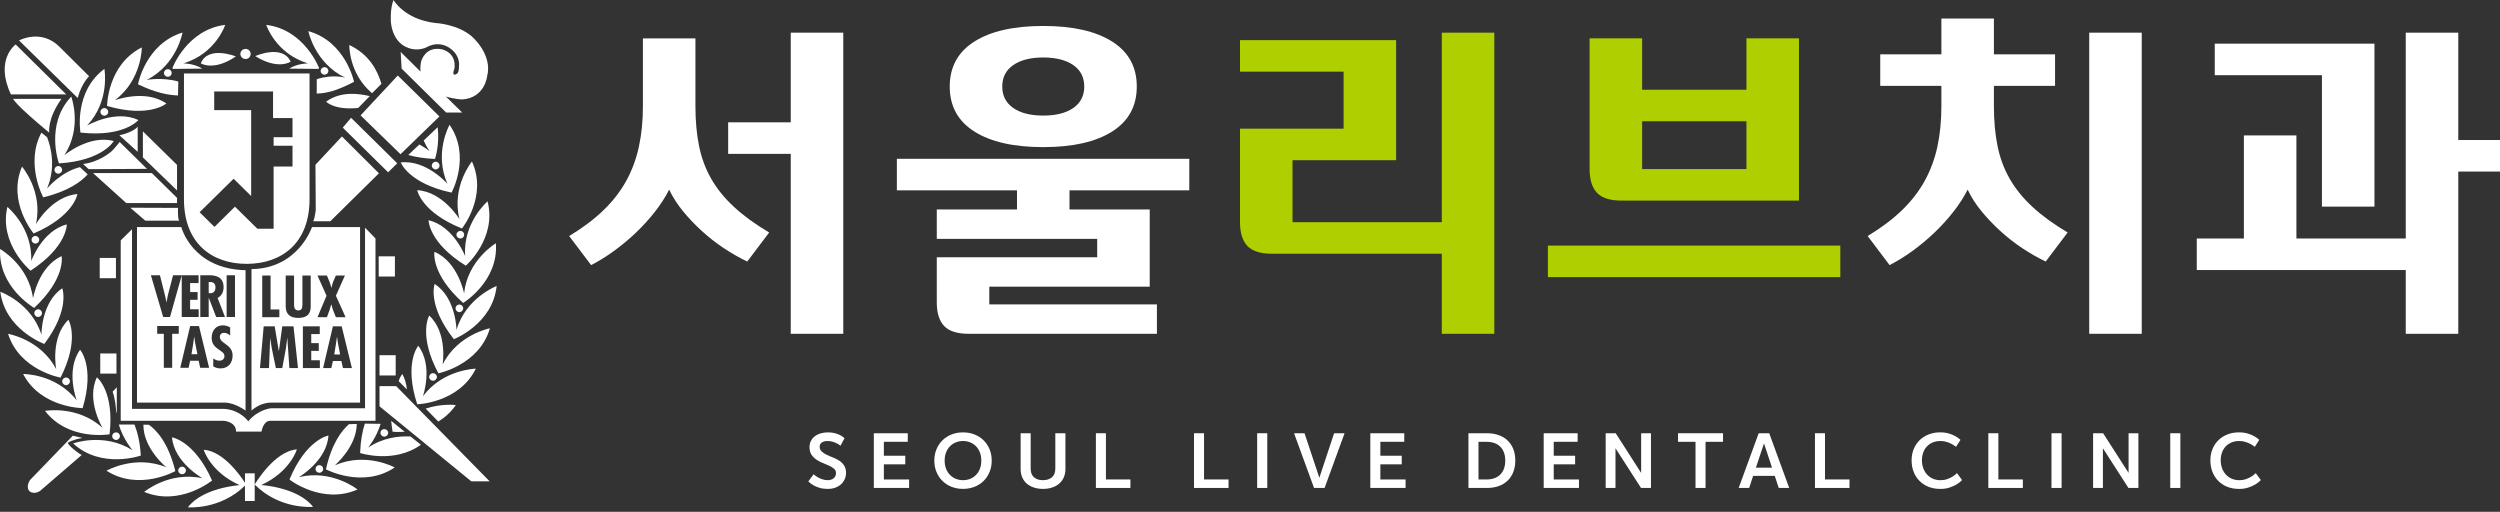 <svg width="254" height="52" viewBox="0 0 254 52" fill="none" xmlns="http://www.w3.org/2000/svg">
<rect x="0" y="0" width="254" height="52" fill="#333333" stroke="none"/>
<path d="M82.658 48.188C82.788 48.301 82.93 48.402 83.086 48.491C83.215 48.565 83.368 48.633 83.543 48.694C83.718 48.755 83.906 48.786 84.106 48.786C84.215 48.786 84.32 48.769 84.42 48.738C84.52 48.706 84.609 48.66 84.686 48.601C84.764 48.542 84.825 48.468 84.87 48.376C84.914 48.285 84.937 48.18 84.937 48.062C84.937 47.884 84.871 47.74 84.738 47.626C84.606 47.513 84.44 47.41 84.239 47.316C84.039 47.223 83.823 47.131 83.591 47.04C83.359 46.949 83.143 46.835 82.943 46.697C82.743 46.559 82.576 46.391 82.445 46.191C82.312 45.992 82.246 45.737 82.246 45.427C82.246 45.196 82.294 44.988 82.388 44.803C82.482 44.618 82.614 44.462 82.781 44.331C82.949 44.2 83.149 44.1 83.381 44.032C83.614 43.963 83.864 43.929 84.135 43.929C84.405 43.929 84.657 43.96 84.865 44.021C85.073 44.082 85.246 44.151 85.386 44.224C85.551 44.313 85.691 44.411 85.805 44.52L85.393 45.287C85.289 45.199 85.169 45.12 85.033 45.051C84.918 44.992 84.779 44.937 84.617 44.885C84.454 44.833 84.276 44.807 84.081 44.807C83.841 44.807 83.647 44.857 83.5 44.958C83.353 45.059 83.278 45.198 83.278 45.375C83.278 45.577 83.345 45.74 83.477 45.865C83.61 45.991 83.774 46.102 83.972 46.198C84.17 46.294 84.384 46.386 84.617 46.474C84.85 46.563 85.064 46.671 85.262 46.8C85.46 46.928 85.624 47.09 85.757 47.287C85.889 47.484 85.956 47.734 85.956 48.04C85.956 48.267 85.913 48.479 85.828 48.676C85.743 48.872 85.621 49.045 85.461 49.193C85.3 49.34 85.106 49.457 84.876 49.543C84.646 49.629 84.383 49.673 84.089 49.673C83.774 49.673 83.494 49.635 83.249 49.559C83.005 49.482 82.8 49.395 82.634 49.297C82.434 49.183 82.265 49.055 82.125 48.913L82.657 48.19L82.658 48.188Z" fill="white"/>
<path d="M88.782 44.017H92.229V44.887H89.8V46.305H91.975V47.175H89.8V48.711H92.364V49.575H88.781V44.016L88.782 44.017Z" fill="white"/>
<path d="M94.927 46.8C94.927 46.382 95 45.998 95.145 45.649C95.29 45.299 95.491 44.996 95.749 44.741C96.006 44.485 96.313 44.287 96.67 44.144C97.027 44.001 97.418 43.93 97.843 43.93C98.267 43.93 98.659 44.001 99.016 44.144C99.373 44.287 99.68 44.485 99.937 44.741C100.195 44.997 100.396 45.3 100.541 45.649C100.686 45.998 100.758 46.382 100.758 46.8C100.758 47.218 100.686 47.596 100.541 47.948C100.396 48.3 100.195 48.604 99.937 48.86C99.68 49.116 99.373 49.314 99.016 49.457C98.659 49.6 98.267 49.671 97.843 49.671C97.418 49.671 97.027 49.6 96.67 49.457C96.313 49.314 96.005 49.115 95.749 48.86C95.491 48.604 95.29 48.3 95.145 47.948C95 47.596 94.927 47.214 94.927 46.8ZM95.977 46.8C95.977 47.11 96.026 47.388 96.123 47.634C96.221 47.88 96.354 48.088 96.524 48.258C96.694 48.428 96.892 48.558 97.119 48.65C97.347 48.74 97.588 48.786 97.843 48.786C98.098 48.786 98.345 48.741 98.57 48.65C98.794 48.559 98.991 48.428 99.158 48.258C99.325 48.088 99.458 47.881 99.555 47.634C99.653 47.388 99.701 47.11 99.701 46.8C99.701 46.49 99.653 46.205 99.555 45.959C99.458 45.713 99.325 45.505 99.158 45.335C98.99 45.164 98.794 45.035 98.57 44.943C98.345 44.852 98.103 44.807 97.843 44.807C97.583 44.807 97.347 44.852 97.119 44.943C96.891 45.034 96.694 45.164 96.524 45.335C96.354 45.505 96.221 45.712 96.123 45.959C96.026 46.205 95.977 46.485 95.977 46.8Z" fill="white"/>
<path d="M103.697 44.017H104.717V47.612C104.717 48.006 104.829 48.301 105.055 48.494C105.279 48.689 105.581 48.786 105.961 48.786C106.341 48.786 106.646 48.689 106.876 48.494C107.105 48.3 107.22 48.004 107.22 47.605V44.017H108.247V47.656C108.247 47.966 108.192 48.247 108.083 48.497C107.973 48.748 107.818 48.96 107.618 49.133C107.418 49.305 107.178 49.438 106.898 49.531C106.619 49.625 106.308 49.672 105.969 49.672C105.629 49.672 105.319 49.625 105.039 49.531C104.759 49.438 104.519 49.305 104.319 49.133C104.12 48.96 103.966 48.749 103.859 48.497C103.751 48.247 103.697 47.966 103.697 47.656V44.017Z" fill="white"/>
<path d="M112.362 44.017V48.712H114.851V49.576H111.343V44.017H112.363H112.362Z" fill="white"/>
<path d="M122.33 44.017V48.712H124.819V49.576H121.312V44.017H122.332H122.33Z" fill="white"/>
<path d="M127.728 44.017H128.755V49.576H127.728V44.017Z" fill="white"/>
<path d="M135.545 44.017H136.609L134.578 49.576H133.507L131.475 44.017H132.54L134.046 48.542L135.545 44.017Z" fill="white"/>
<path d="M139.225 44.017H142.673V44.887H140.244V46.305H142.417V47.175H140.244V48.711H142.808V49.575H139.224V44.016L139.225 44.017Z" fill="white"/>
<path d="M149.194 44.017H151.075C151.51 44.017 151.905 44.08 152.26 44.206C152.615 44.331 152.917 44.512 153.167 44.748C153.416 44.985 153.61 45.275 153.748 45.619C153.885 45.964 153.954 46.355 153.954 46.793C153.954 47.23 153.885 47.621 153.748 47.966C153.61 48.311 153.416 48.602 153.167 48.841C152.917 49.08 152.615 49.262 152.26 49.388C151.905 49.513 151.51 49.576 151.075 49.576H149.194V44.017ZM151.053 48.712C151.337 48.712 151.596 48.671 151.828 48.587C152.06 48.504 152.259 48.38 152.424 48.218C152.589 48.056 152.715 47.855 152.803 47.616C152.89 47.378 152.935 47.103 152.935 46.794C152.935 46.484 152.889 46.21 152.8 45.974C152.71 45.737 152.583 45.538 152.418 45.376C152.254 45.214 152.056 45.092 151.826 45.011C151.596 44.931 151.338 44.89 151.054 44.89H150.214V48.714H151.054L151.053 48.712Z" fill="white"/>
<path d="M156.84 44.017H160.287V44.887H157.859V46.305H160.032V47.175H157.859V48.711H160.422V49.575H156.839V44.016L156.84 44.017Z" fill="white"/>
<path d="M163.135 44.017H164.155L166.741 48.048V44.017H167.738V49.576H166.727L164.134 45.545V49.576H163.137V44.017H163.135Z" fill="white"/>
<path d="M172.265 44.888H170.488V44.017H175.06V44.888H173.284V49.575H172.264V44.888H172.265Z" fill="white"/>
<path d="M180.315 48.351H178.119L177.714 49.576H176.65L178.681 44.017H179.753L181.784 49.576H180.72L180.315 48.351ZM178.397 47.517H180.039L179.222 45.051L178.398 47.517H178.397Z" fill="white"/>
<path d="M185.419 44.017V48.712H187.908V49.576H184.4V44.017H185.42H185.419Z" fill="white"/>
<path d="M194.219 46.778C194.219 46.355 194.291 45.968 194.436 45.619C194.581 45.269 194.782 44.969 195.04 44.718C195.298 44.468 195.603 44.273 195.958 44.135C196.313 43.998 196.697 43.928 197.113 43.928C197.457 43.928 197.759 43.968 198.015 44.047C198.272 44.125 198.489 44.214 198.663 44.313C198.863 44.426 199.038 44.551 199.188 44.689L198.731 45.398C198.596 45.289 198.446 45.191 198.281 45.102C198.137 45.028 197.969 44.96 197.779 44.899C197.59 44.838 197.382 44.807 197.157 44.807C196.857 44.807 196.591 44.856 196.359 44.955C196.127 45.054 195.929 45.191 195.767 45.365C195.604 45.539 195.481 45.746 195.396 45.985C195.311 46.223 195.269 46.483 195.269 46.764C195.269 47.044 195.312 47.307 195.4 47.554C195.487 47.8 195.612 48.014 195.775 48.196C195.938 48.379 196.136 48.523 196.37 48.629C196.605 48.735 196.87 48.788 197.164 48.788C197.409 48.788 197.634 48.751 197.839 48.677C198.044 48.603 198.219 48.522 198.364 48.433C198.534 48.33 198.689 48.209 198.829 48.071L199.347 48.773C199.186 48.945 198.997 49.095 198.777 49.223C198.588 49.336 198.355 49.439 198.081 49.533C197.805 49.627 197.488 49.674 197.128 49.674C196.699 49.674 196.305 49.603 195.948 49.464C195.591 49.323 195.284 49.125 195.03 48.869C194.775 48.614 194.576 48.309 194.433 47.954C194.29 47.599 194.22 47.208 194.22 46.78L194.219 46.778Z" fill="white"/>
<path d="M203.034 44.017V48.712H205.522V49.576H202.015V44.017H203.035H203.034Z" fill="white"/>
<path d="M208.431 44.017H209.458V49.576H208.431V44.017Z" fill="white"/>
<path d="M212.658 44.017H213.677L216.264 48.048V44.017H217.261V49.576H216.249L213.656 45.545V49.576H212.659V44.017H212.658Z" fill="white"/>
<path d="M220.498 44.017H221.525V49.576H220.498V44.017Z" fill="white"/>
<path d="M224.575 46.778C224.575 46.355 224.647 45.968 224.792 45.619C224.937 45.269 225.138 44.969 225.396 44.718C225.653 44.468 225.959 44.273 226.314 44.135C226.669 43.998 227.053 43.928 227.468 43.928C227.813 43.928 228.114 43.968 228.371 44.047C228.628 44.125 228.844 44.214 229.019 44.313C229.219 44.426 229.394 44.551 229.544 44.689L229.087 45.398C228.952 45.289 228.802 45.191 228.637 45.102C228.492 45.028 228.325 44.96 228.135 44.899C227.946 44.838 227.738 44.807 227.513 44.807C227.213 44.807 226.947 44.856 226.715 44.955C226.483 45.054 226.285 45.191 226.122 45.365C225.96 45.539 225.837 45.746 225.752 45.985C225.667 46.223 225.624 46.483 225.624 46.764C225.624 47.044 225.668 47.307 225.756 47.554C225.843 47.8 225.968 48.014 226.131 48.196C226.293 48.379 226.492 48.523 226.726 48.629C226.961 48.735 227.226 48.788 227.52 48.788C227.764 48.788 227.99 48.751 228.195 48.677C228.4 48.603 228.575 48.522 228.72 48.433C228.89 48.33 229.045 48.209 229.185 48.071L229.703 48.773C229.542 48.945 229.353 49.095 229.133 49.223C228.944 49.336 228.711 49.439 228.436 49.533C228.161 49.627 227.844 49.674 227.484 49.674C227.054 49.674 226.661 49.603 226.304 49.464C225.946 49.323 225.64 49.125 225.385 48.869C225.131 48.614 224.932 48.309 224.789 47.954C224.646 47.599 224.576 47.208 224.576 46.78L224.575 46.778Z" fill="white"/>
<path d="M75.918 26.572C75.114 26.188 74.316 25.732 73.525 25.204C72.733 24.677 71.99 24.095 71.296 23.459C70.601 22.823 69.968 22.158 69.395 21.461C68.823 20.766 68.354 20.034 67.988 19.266C67.598 20.034 67.111 20.79 66.526 21.534C65.941 22.278 65.295 22.986 64.589 23.658C63.882 24.329 63.14 24.947 62.36 25.511C61.581 26.075 60.813 26.549 60.058 26.933L57.829 23.982C59.217 23.142 60.387 22.261 61.337 21.337C62.288 20.413 63.055 19.418 63.64 18.349C64.225 17.282 64.65 16.124 64.918 14.876C65.187 13.629 65.32 12.261 65.32 10.773V3.899H70.656V10.773C70.656 12.261 70.777 13.611 71.022 14.822C71.265 16.035 71.679 17.15 72.264 18.17C72.849 19.191 73.622 20.144 74.584 21.031C75.546 21.919 76.734 22.783 78.147 23.622L75.918 26.574V26.572ZM80.34 12.427V3.321H85.676V33.914H80.34V15.63H73.981V12.426H80.34V12.427Z" fill="white"/>
<path d="M91.121 16.134H120.831V19.337H108.662V21.281H116.811V29.127H100.513V30.927H117.542V33.914H98.43C97.26 33.914 96.425 33.65 95.926 33.122C95.426 32.594 95.177 31.79 95.177 30.71V26.139H111.475V24.267H95.177V21.28H103.327V19.336H91.121V16.133V16.134ZM96.493 8.792C96.493 6.801 97.327 5.278 98.996 4.221C100.665 3.166 102.997 2.638 105.995 2.638C108.992 2.638 111.324 3.166 112.993 4.221C114.662 5.278 115.497 6.801 115.497 8.792C115.497 10.784 114.662 12.308 112.993 13.363C111.324 14.42 108.992 14.947 105.995 14.947C102.997 14.947 100.665 14.42 98.996 13.363C97.327 12.308 96.493 10.785 96.493 8.792ZM101.829 8.792C101.829 9.728 102.2 10.454 102.944 10.97C103.686 11.486 104.704 11.744 105.995 11.744C107.286 11.744 108.302 11.486 109.046 10.97C109.789 10.454 110.161 9.728 110.161 8.792C110.161 7.856 109.789 7.131 109.046 6.614C108.302 6.098 107.286 5.84 105.995 5.84C104.704 5.84 103.686 6.098 102.944 6.614C102.2 7.13 101.829 7.856 101.829 8.792Z" fill="white"/>
<path d="M146.486 25.78H129.237C128.067 25.78 127.233 25.516 126.734 24.988C126.234 24.461 125.984 23.657 125.984 22.577V13.075H136.509V7.28H125.984V4.076H141.845V16.277H131.32V22.576H146.486V3.32H151.822V33.913H146.486V25.779V25.78Z" fill="#B0CF00"/>
<path d="M157.266 24.953H186.976V28.157H157.266V24.953ZM164.758 20.382C163.588 20.382 162.754 20.118 162.255 19.59C161.755 19.063 161.505 18.258 161.505 17.178V3.897H166.841V9.116H177.439V3.897H182.775V20.382H164.759H164.758ZM177.438 17.178V12.32H166.84V17.178H177.438Z" fill="#B0CF00"/>
<path d="M202.581 8.72V10.771C202.581 12.259 202.702 13.609 202.947 14.82C203.19 16.033 203.604 17.148 204.189 18.168C204.774 19.189 205.547 20.142 206.509 21.029C207.471 21.917 208.659 22.781 210.073 23.62L207.844 26.572C207.039 26.189 206.241 25.732 205.45 25.205C204.658 24.677 203.915 24.095 203.221 23.459C202.526 22.824 201.893 22.158 201.32 21.461C200.748 20.766 200.279 20.034 199.913 19.266C199.523 20.034 199.036 20.791 198.451 21.534C197.866 22.278 197.22 22.986 196.514 23.658C195.807 24.33 195.065 24.948 194.285 25.512C193.506 26.075 192.738 26.549 191.983 26.933L189.754 23.982C191.142 23.142 192.312 22.261 193.263 21.337C194.213 20.413 194.98 19.418 195.565 18.349C196.15 17.282 196.575 16.125 196.844 14.877C197.112 13.63 197.245 12.261 197.245 10.774V8.722H191.033V5.518H197.245V1.883H202.581V5.518H208.794V8.722H202.581V8.72ZM212.265 3.321H217.601V33.914H212.265V3.321Z" fill="white"/>
<path d="M244.425 27.435H223.192V24.232H227.979V13.758H233.315V24.232H244.425V3.32H249.761V14.226H254V17.43H249.761V33.914H244.425V27.435ZM235.909 7.64H225.019V4.436H241.245V20.993H235.909V7.64Z" fill="white"/>
<path d="M11.781 26.207H10.132V28.262H11.781V26.207ZM4.575 41.745C6.948 44.838 11.131 44.125 11.131 44.125C11.642 39.749 9.845 38.336 9.845 38.336C8.727 40.653 10.412 43.464 10.412 43.464C7.873 41.149 4.575 41.745 4.575 41.745ZM8.909 17.714L8.119 16.982C6.18 17.463 4.78 19.151 4.78 19.151C5.686 17.011 5.193 15.007 4.791 13.946L4.208 13.478C2.532 16.613 4.393 20.049 4.393 20.049C6.961 19.432 8.272 18.433 8.909 17.714ZM14.304 46.285C14.228 44.924 13.974 43.93 13.665 43.136H12.071C12.507 44.63 13.476 45.75 13.476 45.75C10.566 43.903 7.43 45.053 7.43 45.053C10.314 47.694 14.304 46.286 14.304 46.286M20.178 27.964V28.758H19.315V29.676H20.075V30.462H19.315V31.421H20.187V32.204H18.464V27.973L17.274 32.204H16.577L15.331 27.964H16.25L16.761 30.005C16.831 30.248 16.861 30.484 16.919 30.727H16.927C16.974 30.474 16.991 30.239 17.057 29.988L17.583 27.964H20.18M21.245 37.368H20.339L20.183 36.651H19.319L19.161 37.368H18.316L19.32 33.125H20.218L21.245 37.368ZM20.349 27.964H21.202C21.75 27.964 22.716 28.023 22.716 29.177C22.716 29.651 22.531 30.046 22.11 30.274L22.859 32.205H21.962L21.209 30.252H21.203V32.205H20.35V27.965M23.026 27.964H23.875V32.204H23.026V27.964ZM22.397 37.431C22.154 37.431 21.862 37.359 21.666 37.218V36.417C21.868 36.555 22.059 36.647 22.305 36.647C22.581 36.647 22.804 36.465 22.804 36.19C22.804 35.864 22.54 35.739 22.3 35.567C21.806 35.238 21.505 34.925 21.505 34.308C21.505 33.64 21.904 33.054 22.63 33.054C22.907 33.054 23.148 33.132 23.383 33.266V34.084C23.209 33.939 23.002 33.816 22.763 33.816C22.505 33.816 22.337 33.977 22.337 34.227C22.337 34.926 23.633 34.971 23.633 36.116C23.633 36.866 23.195 37.432 22.397 37.432M18.164 33.912H17.493V37.367H16.644V33.912H15.972V33.124H18.163V33.912M13.918 23.073V40.907H22.887C23.904 40.938 24.948 41.715 24.948 41.715V27.452C19.514 27.331 18.421 23.073 18.421 23.073H13.918ZM34.741 13.862L32.051 16.741L32.08 21.346C32.08 21.346 31.995 22.1 31.835 22.478H33.562L38.499 17.609L34.741 13.863M11.833 35.91H10.186V37.956H11.833V35.91ZM14.518 15.994L17.986 19.344V16.753L14.518 13.346V15.994ZM11.795 44.697C12.011 44.697 12.183 44.527 12.183 44.312C12.183 44.096 12.011 43.929 11.795 43.929C11.578 43.929 11.4 44.099 11.4 44.312C11.4 44.525 11.581 44.697 11.795 44.697ZM5.534 17.264C5.534 17.47 5.708 17.643 5.925 17.643C6.141 17.643 6.313 17.47 6.313 17.264C6.313 17.058 6.142 16.87 5.925 16.87C5.707 16.87 5.534 17.049 5.534 17.264ZM11.818 41.889C11.833 42.06 11.867 41.849 11.867 41.849V39.349L11.443 39.802C11.687 40.437 11.768 41.346 11.818 41.888M17.987 20.629V20.105L15.43 17.586H9.453L12.829 20.63H17.987M5.003 13.478C5.003 13.478 4.78 12.101 6.24 10.046H1.331C1.331 10.046 1.532 10.614 5.003 13.478ZM0.749 21.021C-0.128 24.802 3.109 27.501 3.109 27.501C6.839 25.067 6.784 22.799 6.784 22.799C4.263 23.45 3.167 26.535 3.167 26.535C3.334 23.127 0.749 21.021 0.749 21.021ZM3.648 22.772C4.405 19.447 2.236 16.929 2.236 16.929C0.708 20.507 3.417 23.721 3.417 23.721C7.522 21.963 7.865 19.718 7.865 19.718C5.263 19.925 3.649 22.772 3.649 22.772M3.985 24.359C3.985 24.143 3.811 23.971 3.595 23.971C3.38 23.971 3.209 24.143 3.209 24.359C3.209 24.575 3.376 24.742 3.595 24.742C3.815 24.742 3.985 24.571 3.985 24.359ZM23.988 43.854H26.566C26.566 43.854 26.734 42.751 27.46 42.751H38.15V24.229L37.088 23.131V41.483H27.515C27.515 41.483 26.227 41.591 25.223 42.809C25.223 42.809 24.436 41.647 22.761 41.539H13.412V23.295L12.265 24.424V42.752H22.701C22.701 42.752 23.988 42.809 23.988 43.855M7.238 9.815C4.555 12.662 5.988 16.6 5.988 16.6C10.45 16.323 11.558 14.332 11.558 14.332C9.042 13.651 6.532 15.776 6.532 15.776C8.403 12.914 7.239 9.815 7.239 9.815M19.832 34.863L19.738 34.219H19.727L19.638 34.863L19.456 35.985H20.058L19.831 34.863M44.533 42.83C45.185 42.43 45.802 41.889 46.316 41.153C46.316 41.153 44.899 40.967 43.249 41.515L44.533 42.829M47.261 26.024C47.261 26.024 46.083 22.968 43.542 22.376C43.542 22.376 43.542 24.649 47.328 26.993C47.328 26.993 50.502 24.22 49.538 20.456C49.538 20.456 47.009 22.617 47.262 26.024M42.494 35.133C42.494 35.133 41.017 36.88 42.39 41.074C42.39 41.074 46.628 40.951 48.344 37.456C48.344 37.456 44.994 37.521 42.963 40.275C42.963 40.275 44.056 37.199 42.495 35.133M47.151 29.806C47.151 29.806 46.535 26.597 44.138 25.585C44.138 25.585 43.743 27.821 47.058 30.778C47.058 30.778 50.673 28.584 50.38 24.714C50.38 24.714 47.508 26.418 47.151 29.805M44.159 28.848C44.159 28.848 43.372 30.981 46.115 34.462C46.115 34.462 50.062 32.923 50.46 29.057C50.46 29.057 47.332 30.249 46.38 33.524C46.38 33.524 46.343 30.257 44.159 28.848ZM46.672 31.713C46.887 31.713 47.06 31.538 47.06 31.328C47.06 31.119 46.887 30.94 46.672 30.94C46.456 30.94 46.284 31.119 46.284 31.328C46.284 31.538 46.459 31.713 46.672 31.713ZM44.391 38.302C44.391 38.092 44.215 37.914 43.994 37.914C43.774 37.914 43.603 38.092 43.603 38.302C43.603 38.512 43.782 38.685 43.994 38.685C44.206 38.685 44.391 38.512 44.391 38.302ZM11.339 15.366H11.347C11.189 15.487 10.094 16.459 8.444 16.661L9.009 17.186L14.933 17.157L13.092 15.345L12.158 14.425C12.158 14.425 11.502 15.254 11.339 15.367M34.247 34.246H34.233L34.142 34.884L33.959 36.015H34.558L34.339 34.884L34.247 34.246ZM21.89 29.189C21.89 28.885 21.749 28.637 21.32 28.654H21.203V29.787L21.35 29.793C21.738 29.793 21.89 29.536 21.89 29.189ZM30.297 31.538C30.712 31.538 30.712 31.238 30.725 30.916V27.993H31.568V31.081C31.568 31.537 31.52 32.299 30.291 32.299C29.499 32.299 29.027 31.933 29.027 31.14V27.993H29.877V30.734C29.877 31.056 29.837 31.537 30.297 31.537M32.488 33.158V33.943H31.623V34.863H32.388V35.651H31.623V36.604H32.497V37.393H30.774V33.158H32.488ZM32.257 27.993H33.215L33.459 28.584C33.533 28.799 33.619 29.014 33.662 29.233H33.677C33.726 29.013 33.787 28.799 33.865 28.584L34.127 27.993H35.044L34.127 30.046L35.114 32.229H34.127L33.856 31.557C33.774 31.342 33.727 31.134 33.663 30.921H33.656C33.59 31.134 33.538 31.342 33.462 31.557L33.215 32.229H32.257L33.175 30.046L32.257 27.993ZM34.845 37.393L34.683 36.679H33.822L33.664 37.393H32.828L33.822 33.158H34.716L35.753 37.393H34.845ZM29.4 37.393L29.193 34.342H29.183L29.05 35.387L28.679 37.393H28.029L27.607 35.367L27.462 34.42V34.342H27.45L27.33 37.393H26.415L26.791 33.158H27.908L28.325 35.654H28.338L28.678 33.158H29.821L30.275 37.393H29.399M26.643 27.993H27.491V31.443H28.383V32.23H26.643V27.993ZM25.552 27.342V41.715C25.552 41.715 26.372 40.907 27.524 40.907H36.582V23.073H31.697C31.697 23.073 30.312 27.284 25.552 27.342ZM13.989 12.874C13.989 12.874 13.608 13.418 12.13 13.746L13.989 15.423V12.874ZM21.764 11.188V9.296H27.742V11.998H29.719V13.942H27.8V14.809H29.719V16.919H27.8V23.242H26.153L23.873 20.998L21.791 23.055L20.28 21.563L23.736 18.161L25.518 19.916V11.188H21.764ZM18.691 20.248C18.691 24.736 21.547 26.808 25.062 26.808C28.577 26.808 31.449 24.743 31.449 20.248V7.462H18.691V20.248ZM13.234 21.104L14.765 22.421H18.198C18.031 22.158 18.086 21.122 18.086 21.122L13.234 21.104ZM40.883 38.005C40.883 38.005 40.608 38.294 40.515 38.731L41.34 39.572C41.292 39.054 41.154 38.513 40.883 38.005ZM8.395 41.466C9.66 37.24 8.137 35.535 8.137 35.535C6.628 37.628 7.797 40.684 7.797 40.684C5.699 37.966 2.35 37.995 2.35 37.995C4.145 41.443 8.395 41.467 8.395 41.467M8.175 13.47C12.619 13.964 14.062 12.194 14.062 12.194C11.706 11.089 8.851 12.756 8.851 12.756C11.206 10.252 10.606 7 10.606 7C7.46 9.345 8.175 13.469 8.175 13.469M17.475 44.432C17.698 46.995 20.582 48.593 20.582 48.593C17.207 47.842 14.647 49.978 14.647 49.978C18.283 51.484 21.546 48.819 21.546 48.819C19.759 44.777 17.475 44.432 17.475 44.432ZM6.152 38.367C8.146 34.426 6.948 32.49 6.948 32.49C5.094 34.292 5.708 37.498 5.708 37.498C4.12 34.472 0.822 33.917 0.822 33.917C1.978 37.62 6.153 38.366 6.153 38.366M15.123 43.153L14.571 43.148C14.541 45.57 16.905 47.477 16.905 47.477C13.71 46.161 10.82 47.826 10.82 47.826C14.126 49.937 17.813 47.864 17.813 47.864C17.092 44.917 15.843 43.655 15.123 43.153ZM6.883 44.98C6.883 44.98 7.497 44.623 8.377 44.496L7.4 44.265L7.305 44.387C7.356 44.312 7.4 44.265 7.4 44.265L3.052 48.77C3.052 48.77 2.554 49.469 3.025 49.933C3.025 49.933 3.464 50.281 4.072 49.877L8.303 46.227C7.872 46.016 6.935 45.248 6.883 44.98M4.503 34.945C7.163 31.399 6.324 29.286 6.324 29.286C4.172 30.749 4.21 34.011 4.21 34.011C3.182 30.751 0.032 29.644 0.032 29.644C0.522 33.497 4.502 34.945 4.502 34.945M6.728 9.59L1.593 4.517C1.593 4.517 -0.559 6.041 1.107 9.59H6.728ZM9.052 7.746L6.029 4.739C4.155 2.894 1.936 4.109 1.936 4.109L7.896 9.955C8.292 8.454 9.053 7.746 9.053 7.746M3.486 31.814C3.486 32.027 3.658 32.205 3.876 32.205C4.093 32.205 4.265 32.027 4.265 31.814C4.265 31.601 4.093 31.427 3.876 31.427C3.658 31.427 3.486 31.603 3.486 31.814ZM3.472 31.281C6.721 28.247 6.261 26.024 6.261 26.024C3.889 27.097 3.356 30.313 3.356 30.313C2.92 26.935 0.008 25.298 0.008 25.298C-0.192 29.177 3.472 31.28 3.472 31.28M6.323 38.742C6.323 38.956 6.494 39.13 6.71 39.13C6.927 39.13 7.108 38.956 7.108 38.742C7.108 38.528 6.93 38.359 6.71 38.359C6.491 38.359 6.323 38.528 6.323 38.742ZM39.042 44.362C39.259 44.362 39.437 44.188 39.437 43.974C39.437 43.76 39.259 43.599 39.042 43.599C38.826 43.599 38.654 43.768 38.654 43.974C38.654 44.18 38.832 44.362 39.042 44.362ZM41.116 43.868L39.743 42.756C39.776 43.103 39.82 43.471 39.888 43.861C39.888 43.861 40.384 43.918 41.116 43.868ZM44.969 37.043C44.969 37.043 45.507 33.822 43.608 32.062C43.608 32.062 42.458 34.026 44.541 37.929C44.541 37.929 48.704 37.082 49.775 33.352C49.775 33.352 46.482 33.987 44.969 37.043ZM18.89 47.799C18.89 47.589 18.71 47.413 18.497 47.413C18.284 47.413 18.11 47.589 18.11 47.799C18.11 48.009 18.283 48.181 18.497 48.181C18.712 48.181 18.89 48.012 18.89 47.799ZM37.4 45.476C37.4 45.476 38.244 44.478 38.669 43.062L37.069 43.04C36.817 43.808 36.63 44.783 36.588 46.027C36.588 46.027 40.023 47.15 42.767 45.187L41.709 44.346C40.535 44.286 38.925 44.454 37.4 45.477M38.559 39.233V41.282L47.883 48.903H49.748L40.254 39.234H38.559M24.89 48.09V49.052C24.444 48.353 22.689 45.825 20.698 45.697C20.698 45.697 21.372 47.966 24.348 49.289C24.348 49.289 20.617 49.531 19.09 51.543C19.09 51.543 22.344 51.834 24.89 49.34V50.9H25.877V48.09H24.89ZM26.54 49.28C29.499 47.93 30.163 45.657 30.163 45.657C27.853 45.825 25.877 49.23 25.877 49.23C28.459 51.821 31.807 51.495 31.807 51.495C30.268 49.499 26.54 49.28 26.54 49.28ZM30.366 48.479C30.366 48.479 33.215 46.815 33.369 44.248C33.369 44.248 31.093 44.642 29.41 48.723C29.41 48.723 32.733 51.316 36.326 49.731C36.326 49.731 33.725 47.655 30.366 48.479ZM34.016 47.28C34.016 47.28 36.224 45.408 36.248 43.074L35.455 43.097C34.744 43.716 33.699 45.029 33.117 47.685C33.117 47.685 36.849 49.673 40.106 47.494C40.106 47.494 37.176 45.886 34.016 47.28ZM32.057 47.648C32.057 47.863 32.231 48.03 32.441 48.03C32.662 48.03 32.834 47.863 32.834 47.648C32.834 47.433 32.661 47.259 32.441 47.259C32.222 47.259 32.057 47.434 32.057 47.648ZM45.877 19.57C45.877 19.57 47.895 15.887 45.673 12.678C45.673 12.678 44.055 15.57 45.468 18.68C45.468 18.68 43.308 16.207 40.715 16.502C40.715 16.502 41.504 18.636 45.877 19.569M36.39 10.972L37.567 9.765C36.562 9.53 34.666 9.205 33.137 10.329C33.137 10.329 33.926 11.211 36.39 10.971M44.264 17.209C44.481 17.209 44.656 17.033 44.656 16.821C44.656 16.609 44.48 16.433 44.264 16.433C44.049 16.433 43.871 16.608 43.871 16.821C43.871 17.034 44.048 17.209 44.264 17.209ZM46.934 23.215C46.934 23.215 49.568 19.944 47.95 16.406C47.95 16.406 45.843 18.967 46.685 22.272C46.685 22.272 44.998 19.471 42.39 19.322C42.39 19.322 42.79 21.556 46.934 23.215ZM41.242 4.765C42.472 5.365 43.468 4.734 43.468 4.734C44.841 4.073 45.83 4.989 45.83 4.989C46.789 5.725 46.636 6.693 46.636 6.693C46.636 7.442 46.416 7.494 46.416 7.494C45.959 7.799 46.071 7.277 46.071 7.277C46.087 7.272 46.18 6.915 46.18 6.915C46.357 5.24 44.824 4.996 44.824 4.996C43.208 4.713 42.803 6.192 42.803 6.192C42.701 6.597 42.689 6.952 42.728 7.276L40.707 5.275L40.805 6.972L45.329 11.431H46.955L45.307 9.809C46.18 10.076 46.934 10.105 46.934 10.105C49.244 9.965 49.484 7.795 49.484 7.795C50.102 5.511 47.911 3.679 47.911 3.679C46.448 2.436 44.245 2.338 44.245 2.338C41.094 1.981 39.98 0 39.98 0C39.615 0.899 39.712 2.236 39.712 2.236C39.916 4.287 41.242 4.765 41.242 4.765M46.376 23.845C46.376 24.066 46.556 24.229 46.773 24.229C46.99 24.229 47.159 24.066 47.159 23.845C47.159 23.625 46.986 23.461 46.773 23.461C46.56 23.461 46.376 23.636 46.376 23.845ZM37.802 9.469L38.755 8.514C38.353 7.165 37.53 5.543 35.492 4.571C35.492 4.571 35.412 7.452 37.801 9.47M40.202 36.09H38.558V38.15H40.202V36.09ZM41.482 15.747C42.209 15.953 43.1 16.102 44.195 16.15C44.195 16.15 44.688 14.695 44.467 12.926L43.044 14.279C43.201 14.631 43.395 14.992 43.636 15.344C43.636 15.344 43.242 15.028 42.608 14.68L41.481 15.747M10.204 11.367C10.204 11.582 10.386 11.752 10.603 11.752C10.82 11.752 10.996 11.581 10.996 11.367C10.996 11.153 10.816 10.983 10.603 10.983C10.39 10.983 10.204 11.155 10.204 11.367ZM44.645 11.83L40.415 7.673L36.636 11.722L40.694 15.668L44.647 11.83M35.672 11.969L34.825 12.966L39.434 17.504L40.361 16.592L35.671 11.969M40.123 26.042H38.475V28.098H40.123V26.042ZM20.399 6.434C20.399 6.434 21.696 7.277 23.963 5.732C23.963 5.732 21.151 4.595 20.399 6.434ZM35.076 7.895C35.076 7.895 33.799 7.508 32.184 8.048L32.178 9.505C33.16 9.482 34.158 9.25 35.972 8.316C35.972 8.316 35.114 4.215 31.326 3.163C31.326 3.163 31.966 6.4 35.076 7.894M18.086 9.701L18.115 8.284C16.52 7.824 14.904 8.12 14.904 8.12C17.987 6.559 18.544 3.305 18.544 3.305C14.783 4.453 14.018 8.561 14.018 8.561C15.76 9.414 17.11 9.668 18.086 9.7M16.905 10.516C14.774 9.02 11.675 10.181 11.675 10.181C14.426 8.113 14.409 4.817 14.409 4.817C10.899 6.585 10.88 10.766 10.88 10.766C15.174 12.014 16.905 10.516 16.905 10.516ZM16.66 7.412C16.66 7.632 16.831 7.798 17.052 7.798C17.272 7.798 17.443 7.632 17.443 7.412C17.443 7.205 17.269 7.029 17.052 7.029C16.834 7.029 16.66 7.205 16.66 7.412ZM17.605 7.001L20.561 6.971C19.639 6.423 18.639 6.441 18.639 6.441C21.945 5.433 22.881 2.527 22.881 2.527C18.974 3.009 17.508 6.932 17.508 6.932C17.556 6.97 17.558 6.97 17.605 7M33.361 7.207C33.361 6.992 33.186 6.823 32.973 6.823C32.759 6.823 32.579 6.992 32.579 7.207C32.579 7.422 32.755 7.588 32.973 7.588C33.19 7.588 33.361 7.411 33.361 7.207ZM31.292 6.441C31.292 6.441 30.287 6.423 29.373 6.971L32.317 7.001C32.354 6.981 32.39 6.958 32.426 6.933C32.426 6.933 30.952 3.009 27.051 2.528C27.051 2.528 27.987 5.434 31.292 6.442M24.948 5.997C25.24 5.997 25.466 5.766 25.466 5.482C25.466 5.197 25.24 4.97 24.948 4.97C24.656 4.97 24.423 5.198 24.423 5.482C24.423 5.765 24.66 5.997 24.948 5.997ZM29.528 6.264C28.704 4.458 25.933 5.699 25.933 5.699C28.268 7.155 29.528 6.264 29.528 6.264Z" fill="white"/>
</svg>
